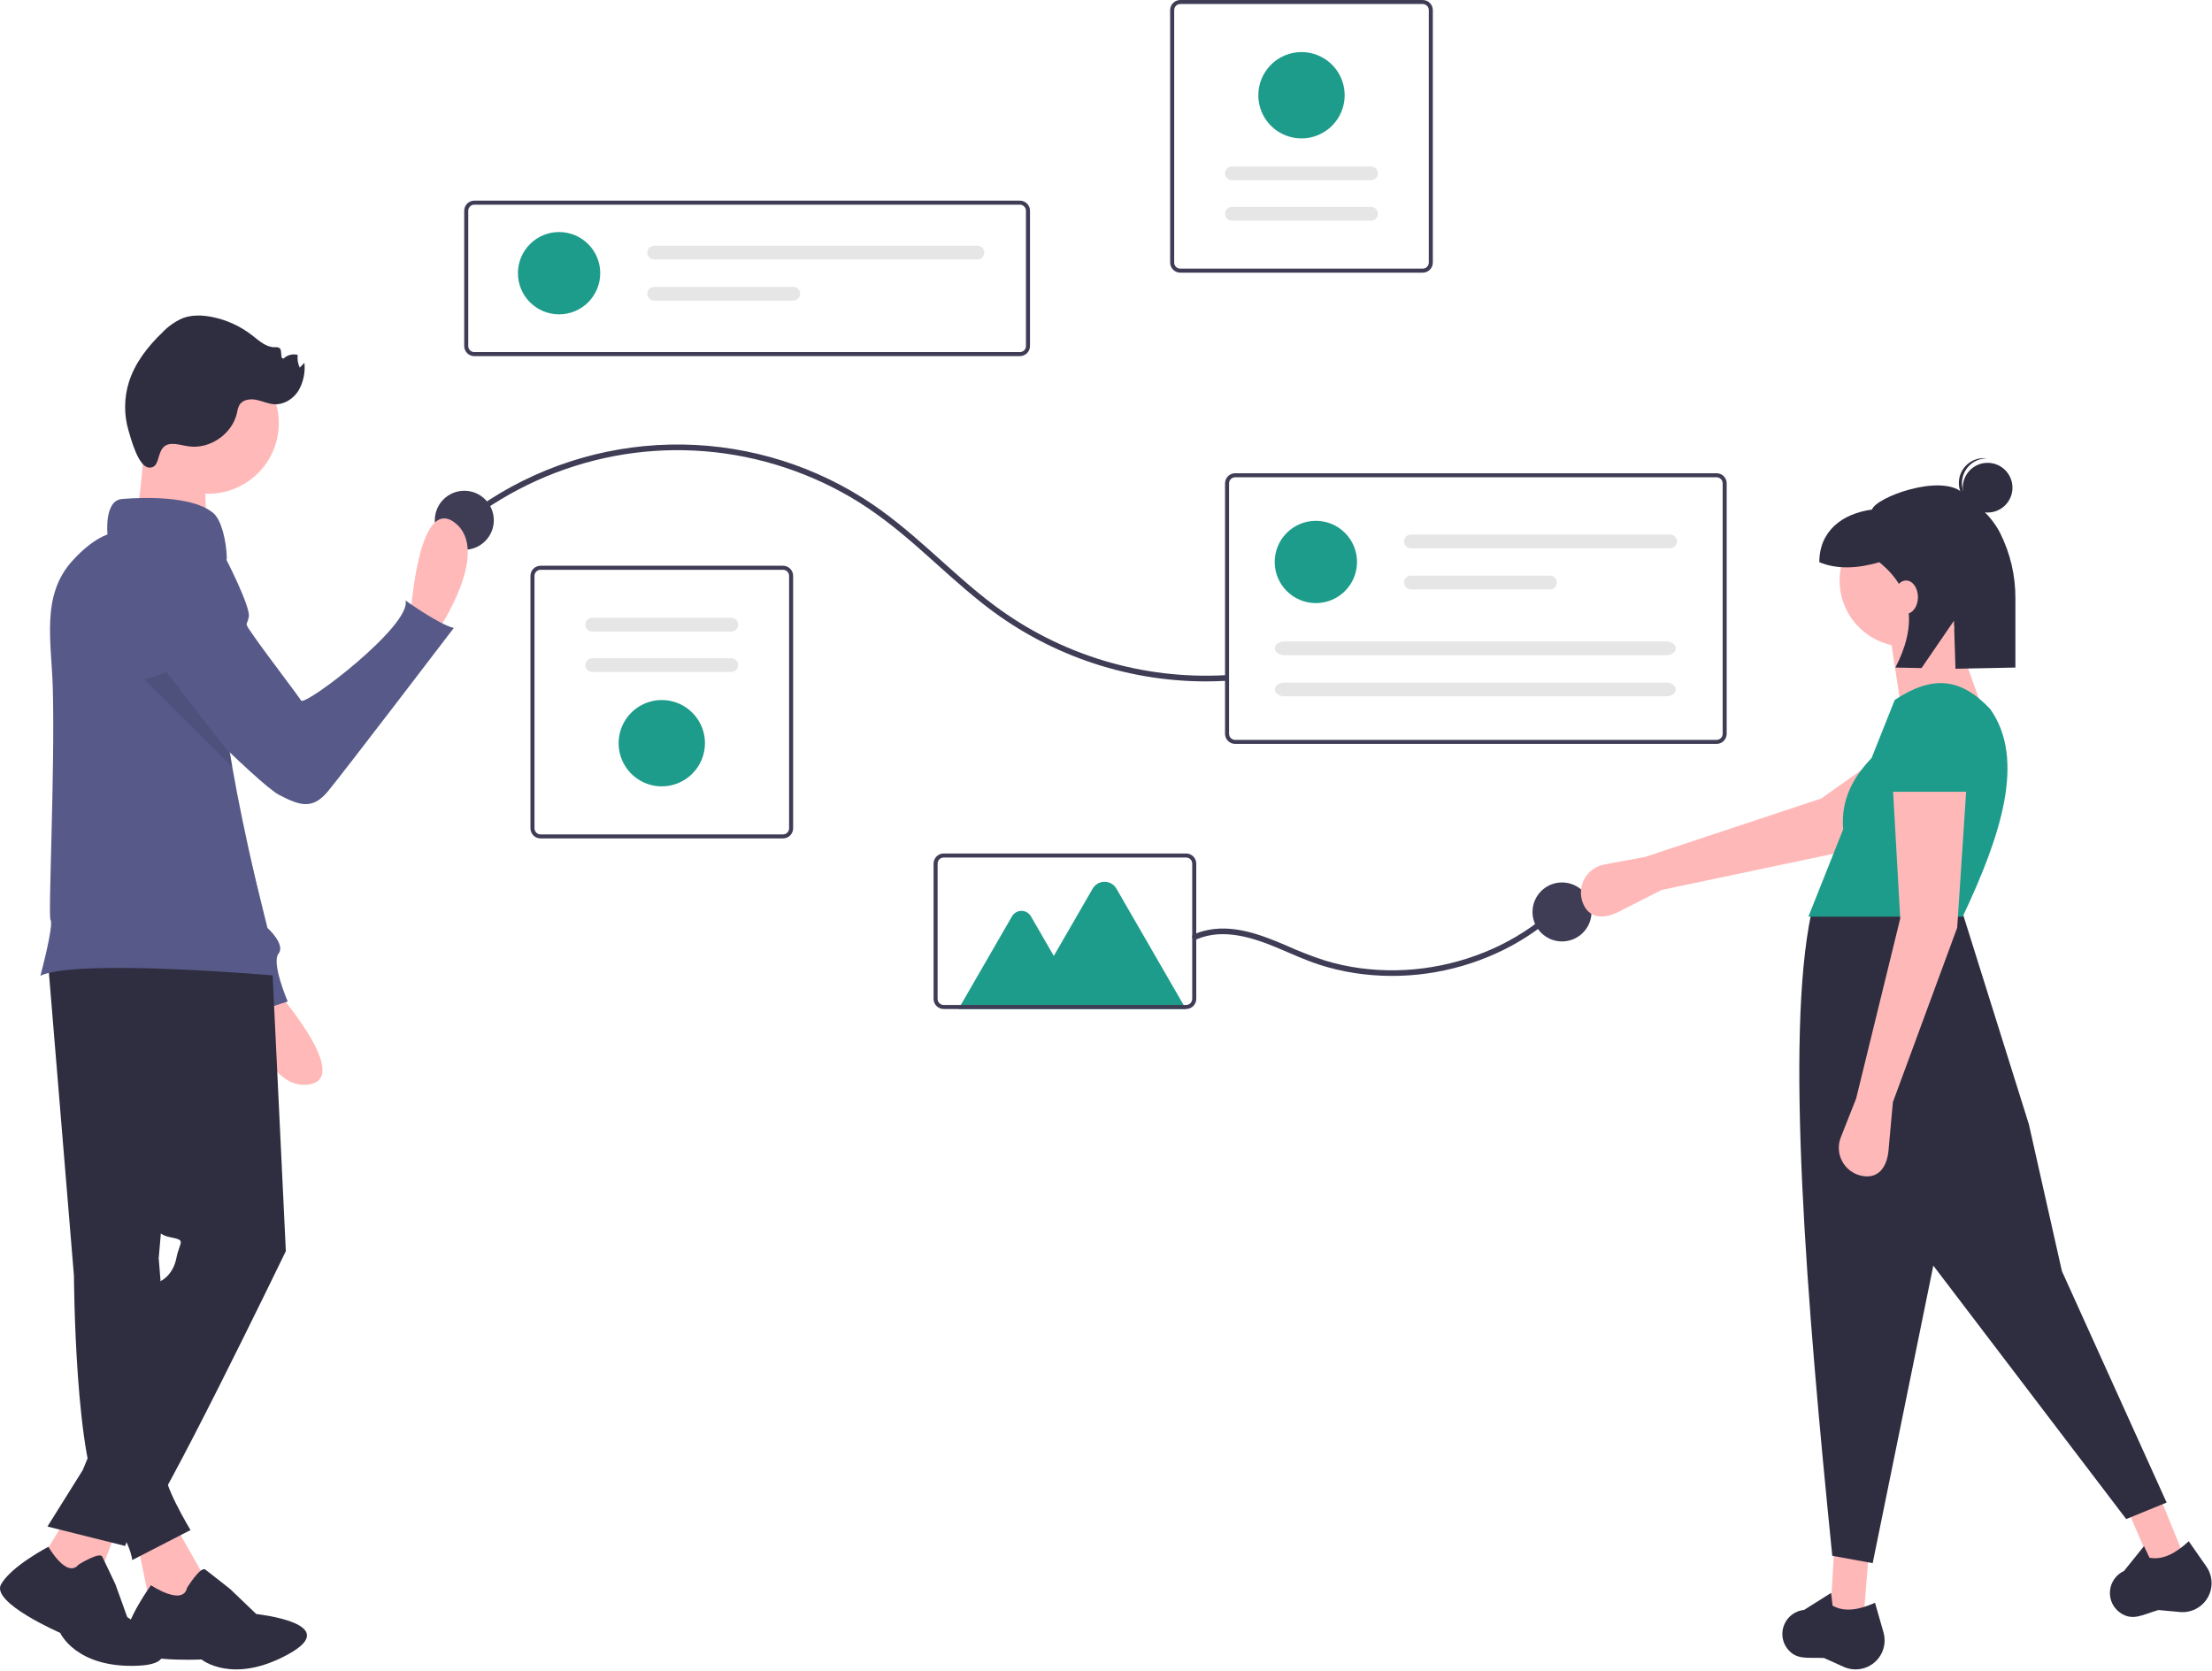 <svg width="966" height="730" viewBox="0 0 966 730" fill="none" xmlns="http://www.w3.org/2000/svg">
<g clip-path="url(#clip0_121_60)">
<path d="M445.394 155.565H207.136C205.967 155.563 204.845 155.098 204.018 154.271C203.191 153.444 202.726 152.322 202.724 151.152V92.051C202.726 90.881 203.191 89.76 204.018 88.933C204.845 88.106 205.967 87.64 207.136 87.639H445.394C446.563 87.64 447.685 88.106 448.512 88.933C449.339 89.76 449.804 90.881 449.806 92.051V151.152C449.804 152.322 449.339 153.444 448.512 154.271C447.685 155.098 446.563 155.563 445.394 155.565ZM207.136 89.404C206.435 89.404 205.762 89.684 205.265 90.18C204.769 90.676 204.49 91.349 204.489 92.051V151.152C204.49 151.854 204.769 152.527 205.265 153.024C205.762 153.52 206.435 153.799 207.136 153.8H445.394C446.095 153.799 446.768 153.52 447.265 153.024C447.761 152.527 448.04 151.854 448.041 151.152V92.051C448.04 91.349 447.761 90.676 447.265 90.18C446.768 89.684 446.095 89.404 445.394 89.404L207.136 89.404Z" fill="#3F3D56"/>
<path d="M244.157 137.307C254.083 137.307 262.13 129.26 262.13 119.334C262.13 109.408 254.083 101.361 244.157 101.361C234.231 101.361 226.184 109.408 226.184 119.334C226.184 129.26 234.231 137.307 244.157 137.307Z" fill="#1E9C8B"/>
<path d="M285.665 107.352C284.871 107.352 284.109 107.668 283.547 108.23C282.986 108.791 282.67 109.553 282.67 110.348C282.67 111.142 282.986 111.904 283.547 112.466C284.109 113.028 284.871 113.343 285.665 113.343H426.88C427.675 113.343 428.437 113.028 428.998 112.466C429.56 111.904 429.876 111.142 429.876 110.348C429.876 109.553 429.56 108.791 428.998 108.23C428.437 107.668 427.675 107.352 426.88 107.352H285.665Z" fill="#E6E6E6"/>
<path d="M285.665 125.325C284.871 125.325 284.109 125.641 283.547 126.203C282.986 126.764 282.67 127.526 282.67 128.321C282.67 129.115 282.986 129.877 283.547 130.439C284.109 131.001 284.871 131.316 285.665 131.316H346.431C346.824 131.317 347.215 131.24 347.579 131.09C347.943 130.939 348.274 130.719 348.552 130.441C348.831 130.162 349.052 129.832 349.203 129.468C349.354 129.104 349.432 128.714 349.432 128.321C349.432 127.927 349.354 127.537 349.203 127.173C349.052 126.809 348.831 126.479 348.552 126.201C348.274 125.922 347.943 125.702 347.579 125.552C347.215 125.401 346.824 125.324 346.431 125.325H285.665Z" fill="#E6E6E6"/>
<path d="M341.957 366.234H236.064C234.895 366.233 233.773 365.768 232.946 364.94C232.119 364.113 231.654 362.992 231.652 361.822V251.54C231.654 250.37 232.119 249.248 232.946 248.421C233.773 247.594 234.895 247.129 236.064 247.127H341.957C343.126 247.129 344.248 247.594 345.075 248.421C345.902 249.248 346.367 250.37 346.369 251.54V361.822C346.367 362.992 345.902 364.113 345.075 364.94C344.248 365.768 343.126 366.233 341.957 366.234ZM236.064 248.892C235.363 248.893 234.69 249.172 234.193 249.669C233.697 250.165 233.418 250.838 233.417 251.54V361.822C233.418 362.524 233.697 363.197 234.193 363.693C234.69 364.189 235.363 364.469 236.064 364.469H341.957C342.659 364.469 343.331 364.189 343.828 363.693C344.324 363.197 344.603 362.524 344.604 361.822V251.54C344.603 250.838 344.324 250.165 343.828 249.669C343.331 249.172 342.659 248.893 341.957 248.892H236.064Z" fill="#3F3D56"/>
<path d="M258.628 269.87C257.833 269.87 257.072 270.185 256.51 270.747C255.948 271.309 255.632 272.071 255.632 272.865C255.632 273.66 255.948 274.421 256.51 274.983C257.072 275.545 257.833 275.861 258.628 275.861H319.393C320.188 275.861 320.95 275.545 321.511 274.983C322.073 274.421 322.389 273.66 322.389 272.865C322.389 272.071 322.073 271.309 321.511 270.747C320.95 270.185 320.188 269.87 319.393 269.87H258.628Z" fill="#E6E6E6"/>
<path d="M258.628 287.518C258.234 287.518 257.844 287.595 257.48 287.745C257.116 287.895 256.785 288.116 256.506 288.394C256.228 288.672 256.006 289.002 255.856 289.366C255.705 289.73 255.627 290.12 255.627 290.514C255.627 290.908 255.705 291.298 255.856 291.661C256.006 292.025 256.228 292.356 256.506 292.634C256.785 292.912 257.116 293.133 257.48 293.283C257.844 293.433 258.234 293.51 258.628 293.509H319.393C320.188 293.509 320.95 293.194 321.511 292.632C322.073 292.07 322.389 291.308 322.389 290.514C322.389 289.719 322.073 288.957 321.511 288.396C320.95 287.834 320.188 287.518 319.393 287.518H258.628Z" fill="#E6E6E6"/>
<path d="M289.011 343.492C285.282 343.492 281.636 342.386 278.535 340.314C275.435 338.242 273.018 335.298 271.591 331.852C270.164 328.407 269.79 324.616 270.518 320.958C271.246 317.301 273.041 313.941 275.678 311.304C278.315 308.667 281.675 306.872 285.332 306.144C288.99 305.417 292.781 305.79 296.226 307.217C299.672 308.644 302.616 311.061 304.688 314.162C306.76 317.262 307.866 320.908 307.866 324.637C307.86 329.636 305.872 334.428 302.337 337.963C298.802 341.498 294.01 343.486 289.011 343.492Z" fill="#1E9C8B"/>
<path d="M515.426 0H621.318C622.488 0.001 623.609 0.467 624.436 1.294C625.264 2.121 625.729 3.242 625.73 4.412V114.695C625.729 115.864 625.264 116.986 624.436 117.813C623.609 118.64 622.488 119.105 621.318 119.107H515.426C514.256 119.105 513.135 118.64 512.307 117.813C511.48 116.986 511.015 115.864 511.014 114.695V4.412C511.015 3.242 511.48 2.121 512.307 1.294C513.135 0.467 514.256 0.001 515.426 0ZM621.318 117.342C622.02 117.341 622.693 117.062 623.189 116.566C623.685 116.069 623.965 115.397 623.965 114.695V4.412C623.965 3.71 623.685 3.037 623.189 2.541C622.693 2.045 622.02 1.766 621.318 1.765H515.426C514.724 1.766 514.051 2.045 513.555 2.541C513.058 3.037 512.779 3.71 512.778 4.412V114.695C512.779 115.397 513.058 116.069 513.555 116.566C514.051 117.062 514.724 117.341 515.426 117.342H621.318Z" fill="#3F3D56"/>
<path d="M598.755 96.365C599.549 96.365 600.311 96.049 600.873 95.487C601.434 94.925 601.75 94.163 601.75 93.369C601.75 92.575 601.434 91.813 600.873 91.251C600.311 90.689 599.549 90.374 598.755 90.374H537.989C537.195 90.374 536.433 90.689 535.871 91.251C535.309 91.813 534.994 92.575 534.994 93.369C534.994 94.163 535.309 94.925 535.871 95.487C536.433 96.049 537.195 96.365 537.989 96.365H598.755Z" fill="#E6E6E6"/>
<path d="M598.755 78.716C599.549 78.716 600.311 78.4 600.873 77.838C601.434 77.277 601.75 76.515 601.75 75.72C601.75 74.926 601.434 74.164 600.873 73.602C600.311 73.04 599.549 72.725 598.755 72.725H537.989C537.195 72.725 536.433 73.04 535.871 73.602C535.309 74.164 534.994 74.926 534.994 75.72C534.994 76.515 535.309 77.277 535.871 77.838C536.433 78.4 537.195 78.716 537.989 78.716H598.755Z" fill="#E6E6E6"/>
<path d="M568.372 22.742C572.101 22.742 575.746 23.848 578.847 25.92C581.948 27.992 584.364 30.936 585.792 34.382C587.219 37.827 587.592 41.618 586.865 45.276C586.137 48.933 584.341 52.293 581.704 54.93C579.067 57.567 575.708 59.363 572.05 60.09C568.393 60.818 564.602 60.444 561.156 59.017C557.711 57.59 554.766 55.173 552.694 52.073C550.622 48.972 549.517 45.327 549.517 41.597C549.522 36.598 551.511 31.806 555.045 28.271C558.58 24.736 563.373 22.748 568.372 22.742Z" fill="#1E9C8B"/>
<path d="M204.085 228.158C222.823 213.645 244.716 203.748 267.99 199.269C291.449 194.798 315.64 196.041 338.518 202.893C350.018 206.317 361.067 211.105 371.43 217.154C381.989 223.326 391.53 230.925 400.71 238.97C410.009 247.12 419.003 255.633 428.711 263.306C456.426 285.46 490.833 297.563 526.315 297.641C529.246 297.646 532.175 297.565 535.102 297.399C536.689 297.311 536.7 294.831 535.102 294.919C498.935 296.911 463.219 286.118 434.207 264.431C424.145 256.907 414.958 248.304 405.579 239.968C396.486 231.886 387.149 224.024 376.833 217.531C351.599 201.634 322.243 193.519 292.426 194.198C262.61 194.878 233.654 204.322 209.171 221.353C206.843 222.971 204.569 224.663 202.332 226.404C201.074 227.383 202.84 229.127 204.085 228.158Z" fill="#3F3D56"/>
<path d="M202.769 240.142C209.885 240.142 215.654 234.373 215.654 227.257C215.654 220.14 209.885 214.371 202.769 214.371C195.652 214.371 189.883 220.14 189.883 227.257C189.883 234.373 195.652 240.142 202.769 240.142Z" fill="#3F3D56"/>
<path d="M682.146 411.231C689.263 411.231 695.032 405.461 695.032 398.345C695.032 391.228 689.263 385.459 682.146 385.459C675.029 385.459 669.26 391.228 669.26 398.345C669.26 405.461 675.029 411.231 682.146 411.231Z" fill="#3F3D56"/>
<path d="M749.652 324.941H539.395C538.225 324.94 537.104 324.475 536.276 323.647C535.449 322.82 534.984 321.699 534.983 320.529V211.129C534.984 209.959 535.449 208.838 536.276 208.011C537.104 207.183 538.225 206.718 539.395 206.717H749.652C750.822 206.718 751.943 207.183 752.77 208.011C753.597 208.838 754.063 209.959 754.064 211.129V320.529C754.063 321.699 753.597 322.82 752.77 323.647C751.943 324.475 750.822 324.94 749.652 324.941ZM539.395 208.482C538.693 208.482 538.02 208.762 537.524 209.258C537.027 209.754 536.748 210.427 536.747 211.129V320.529C536.748 321.231 537.027 321.904 537.524 322.4C538.02 322.896 538.693 323.176 539.395 323.176H749.652C750.354 323.176 751.027 322.896 751.523 322.4C752.019 321.904 752.298 321.231 752.299 320.529V211.129C752.298 210.427 752.019 209.754 751.523 209.258C751.027 208.762 750.354 208.482 749.652 208.482H539.395Z" fill="#3F3D56"/>
<path d="M574.65 263.444C584.576 263.444 592.623 255.397 592.623 245.471C592.623 235.545 584.576 227.499 574.65 227.499C564.724 227.499 556.677 235.545 556.677 245.471C556.677 255.397 564.724 263.444 574.65 263.444Z" fill="#1E9C8B"/>
<path d="M616.159 233.49C615.765 233.489 615.375 233.566 615.011 233.716C614.647 233.866 614.316 234.087 614.037 234.365C613.758 234.643 613.537 234.974 613.386 235.337C613.235 235.701 613.158 236.091 613.158 236.485C613.158 236.879 613.235 237.269 613.386 237.633C613.537 237.996 613.758 238.327 614.037 238.605C614.316 238.883 614.647 239.104 615.011 239.254C615.375 239.404 615.765 239.481 616.159 239.48H729.374C730.168 239.48 730.93 239.165 731.492 238.603C732.054 238.041 732.369 237.279 732.369 236.485C732.369 235.691 732.054 234.929 731.492 234.367C730.93 233.805 730.168 233.49 729.374 233.49H616.159Z" fill="#E6E6E6"/>
<path d="M616.159 251.462C615.765 251.462 615.375 251.539 615.011 251.689C614.647 251.839 614.316 252.06 614.037 252.338C613.758 252.616 613.537 252.946 613.386 253.31C613.235 253.674 613.158 254.064 613.158 254.458C613.158 254.852 613.235 255.242 613.386 255.605C613.537 255.969 613.758 256.3 614.037 256.578C614.316 256.856 614.647 257.077 615.011 257.227C615.375 257.377 615.765 257.454 616.159 257.453H676.924C677.718 257.453 678.48 257.138 679.042 256.576C679.604 256.014 679.919 255.252 679.919 254.458C679.919 253.663 679.604 252.902 679.042 252.34C678.48 251.778 677.718 251.462 676.924 251.462H616.159Z" fill="#E6E6E6"/>
<path d="M560.865 280.196C558.586 280.196 556.732 281.54 556.732 283.191C556.732 284.843 558.586 286.187 560.865 286.187H727.698C729.976 286.187 731.83 284.843 731.83 283.191C731.83 281.54 729.976 280.196 727.698 280.196H560.865Z" fill="#E6E6E6"/>
<path d="M560.865 298.168C558.586 298.168 556.732 299.512 556.732 301.164C556.732 302.815 558.586 304.159 560.865 304.159H727.698C729.976 304.159 731.83 302.815 731.83 301.164C731.83 299.512 729.976 298.168 727.698 298.168H560.865Z" fill="#E6E6E6"/>
<path d="M522.493 410.341C534.355 405.196 547.599 409.682 558.779 414.424C564.537 416.867 570.234 419.474 576.193 421.403C581.206 423.021 586.34 424.238 591.546 425.041C601.994 426.642 612.619 426.707 623.086 425.234C633.605 423.767 643.857 420.786 653.523 416.384C663.135 412.027 672.019 406.219 679.865 399.161C680.863 398.26 681.842 397.337 682.802 396.394C683.943 395.276 682.19 393.523 681.048 394.641C673.493 402.006 664.82 408.129 655.35 412.782C645.92 417.419 635.861 420.651 625.494 422.373C615.093 424.127 604.487 424.31 594.032 422.917C588.816 422.211 583.665 421.092 578.627 419.568C572.841 417.686 567.165 415.481 561.625 412.964C550.34 408.118 537.802 403.372 525.402 406.715C523.981 407.108 522.59 407.604 521.242 408.2C519.782 408.834 521.043 410.97 522.493 410.341Z" fill="#3F3D56"/>
<path d="M517.91 440.752H418.574L441.951 400.261C442.37 399.536 442.973 398.933 443.699 398.514C444.424 398.095 445.247 397.874 446.085 397.874C446.923 397.874 447.747 398.095 448.472 398.514C449.198 398.933 449.801 399.536 450.22 400.261L460.206 417.558L477.186 388.148C477.711 387.239 478.466 386.485 479.374 385.96C480.283 385.435 481.313 385.159 482.363 385.159C483.412 385.159 484.442 385.435 485.351 385.96C486.26 386.485 487.014 387.239 487.539 388.148L517.91 440.752Z" fill="#1E9C8B"/>
<path d="M518.004 440.742H412.112C410.942 440.74 409.82 440.275 408.993 439.448C408.166 438.621 407.701 437.499 407.7 436.33V377.228C407.701 376.058 408.166 374.937 408.993 374.11C409.82 373.283 410.942 372.817 412.112 372.816H518.004C519.174 372.817 520.295 373.283 521.122 374.11C521.949 374.937 522.415 376.058 522.416 377.228V436.33C522.415 437.499 521.949 438.621 521.122 439.448C520.295 440.275 519.174 440.74 518.004 440.742ZM412.112 374.581C411.41 374.582 410.737 374.861 410.241 375.357C409.744 375.853 409.465 376.526 409.464 377.228V436.33C409.465 437.031 409.744 437.704 410.241 438.201C410.737 438.697 411.41 438.976 412.112 438.977H518.004C518.706 438.976 519.379 438.697 519.875 438.201C520.371 437.704 520.65 437.031 520.651 436.33V377.228C520.65 376.526 520.371 375.853 519.875 375.357C519.379 374.861 518.706 374.582 518.004 374.581H412.112Z" fill="#3F3D56"/>
<path d="M725.698 388.726L706.823 398.311C700.086 401.732 693.584 401.147 691.094 394.014C690.502 392.316 690.283 390.51 690.453 388.72C690.623 386.931 691.178 385.198 692.079 383.643C692.981 382.087 694.208 380.745 695.676 379.707C697.145 378.67 698.82 377.962 700.588 377.632L718.527 374.283L795.356 348.793L841.896 315.792L858.957 342.973L805.181 371.991L725.698 388.726Z" fill="#FFB8B8"/>
<path d="M813.808 706.872L799.366 704.465L800.971 677.187H816.215L813.808 706.872Z" fill="#FFB8B8"/>
<path d="M953.968 680.229L939.992 684.589L929.131 659.516L942.738 652.646L953.968 680.229Z" fill="#FFB8B8"/>
<path d="M946.185 656.327L928.535 663.548L844.295 552.832L817.819 682.803L800.169 679.594C788.846 567.542 779.614 453.25 790.942 399.194L856.329 396.386L886.014 491.056L900.455 555.239L946.185 656.327Z" fill="#2F2E41"/>
<path d="M813.013 728.932C810.373 729.498 807.62 729.206 805.158 728.098L796.579 724.237C789.386 723.868 784.488 725.301 780.483 720.074C779.353 718.58 778.644 716.811 778.428 714.95C778.213 713.09 778.499 711.205 779.257 709.493C780.009 707.774 781.205 706.287 782.722 705.183C784.239 704.079 786.022 703.399 787.889 703.212L799.672 695.788L800.29 701.354C805.675 704.405 812.069 703.087 818.844 700.117L822.542 713.061C823.019 714.73 823.148 716.479 822.921 718.2C822.694 719.921 822.116 721.576 821.222 723.065C820.329 724.553 819.139 725.842 817.727 726.851C816.315 727.86 814.71 728.569 813.013 728.932Z" fill="#2F2E41"/>
<path d="M959.687 702.381C957.373 703.774 954.675 704.391 951.986 704.142L942.619 703.277C935.695 705.263 931.528 708.209 926.043 704.566C924.489 703.52 923.243 702.077 922.435 700.387C921.627 698.698 921.286 696.822 921.448 694.956C921.601 693.087 922.249 691.291 923.325 689.755C924.401 688.218 925.867 686.996 927.572 686.214L936.305 675.365L938.697 680.429C944.782 681.565 950.401 678.243 955.844 673.234L963.545 684.275C964.538 685.699 965.228 687.311 965.572 689.013C965.916 690.714 965.907 692.468 965.545 694.165C965.184 695.863 964.477 697.468 963.469 698.882C962.461 700.295 961.174 701.486 959.687 702.381Z" fill="#2F2E41"/>
<path d="M832.26 282.461C848.212 282.461 861.143 269.53 861.143 253.579C861.143 237.628 848.212 224.697 832.26 224.697C816.309 224.697 803.378 237.628 803.378 253.579C803.378 269.53 816.309 282.461 832.26 282.461Z" fill="#FFB8B8"/>
<path d="M867.561 314.553L829.853 306.53L825.04 275.241L851.515 269.625L867.561 314.553Z" fill="#FFB8B8"/>
<path d="M857.131 400.398H789.739L804.929 362.26C803.826 349.137 809.387 339.485 817.348 331.082L827.447 305.728C843.764 294.988 856.066 295.791 869.166 309.739C884.697 331.73 873.946 364.787 857.131 400.398Z" fill="#1E9C8B"/>
<path d="M826.644 481.429L824.728 502.511C824.044 510.036 820.092 515.232 812.726 513.548C810.973 513.147 809.328 512.373 807.902 511.277C806.477 510.182 805.304 508.791 804.466 507.2C803.628 505.61 803.143 503.857 803.045 502.061C802.947 500.266 803.238 498.471 803.898 496.798L810.599 479.824L829.853 401.2L826.644 344.237H858.736L854.724 405.211L826.644 481.429Z" fill="#FFB8B8"/>
<path d="M861.143 345.842H824.237L826.825 321.767C826.995 317.603 828.715 313.654 831.648 310.693C834.582 307.733 838.515 305.977 842.678 305.768C844.883 305.658 847.089 305.986 849.167 306.734C851.244 307.482 853.153 308.634 854.783 310.125C856.412 311.615 857.73 313.414 858.66 315.417C859.59 317.42 860.113 319.587 860.2 321.794L861.143 345.842Z" fill="#1E9C8B"/>
<path d="M868.006 223.881C874.002 223.881 878.862 219.021 878.862 213.025C878.862 207.03 874.002 202.169 868.006 202.169C862.011 202.169 857.15 207.03 857.15 213.025C857.15 219.021 862.011 223.881 868.006 223.881Z" fill="#2F2E41"/>
<path d="M856.82 210.368C856.998 207.613 858.22 205.03 860.236 203.145C862.252 201.26 864.911 200.214 867.671 200.221C867.447 200.193 867.225 200.158 866.996 200.143C864.124 199.96 861.296 200.925 859.136 202.826C856.975 204.727 855.657 207.409 855.472 210.281C855.288 213.153 856.251 215.981 858.151 218.143C860.051 220.305 862.731 221.624 865.603 221.811C865.832 221.825 866.056 221.82 866.282 221.82C863.544 221.473 861.041 220.096 859.283 217.968C857.525 215.84 856.644 213.122 856.82 210.368Z" fill="#2F2E41"/>
<path d="M856.759 215.003C847.077 206.971 819.307 217.18 817.515 222.579C804.422 224.364 794.509 232.002 794.509 245.585C802.293 248.774 811.146 248.381 820.716 245.585C835.971 258.017 837.017 273.645 827.739 291.596L839.153 291.824L853.301 271.146L853.977 292.12L880.141 291.596V261.539C880.225 251.545 877.925 241.675 873.431 232.749C869.354 224.828 863.027 220.203 856.759 215.003Z" fill="#2F2E41"/>
<path d="M832.396 268.108C835.263 268.108 837.587 264.854 837.587 260.84C837.587 256.826 835.263 253.572 832.396 253.572C829.529 253.572 827.204 256.826 827.204 260.84C827.204 264.854 829.529 268.108 832.396 268.108Z" fill="#FFB8B8"/>
<path d="M179.195 270.062C179.195 270.062 182.32 215.972 198.543 228.263C214.767 240.554 191.458 275.079 191.458 275.079L179.195 270.062Z" fill="#FFB9B9"/>
<path d="M118.836 430.507C118.836 430.507 154.874 470.964 134.711 473.745C114.549 476.526 106.618 435.632 106.618 435.632L118.836 430.507Z" fill="#FFB9B9"/>
<path d="M71.81 239.002C76.333 240.192 80.403 242.692 83.51 246.189C86.617 249.685 88.622 254.021 89.273 258.652L100.736 340.244L116.806 405.328C116.806 405.328 124.841 412.559 121.627 416.577C118.413 420.594 125.645 437.468 125.645 437.468L105.557 443.896C105.557 443.896 103.146 427.022 99.129 426.219C95.598 425.512 56.074 319.93 46.547 294.352C45.234 290.825 44.491 288.819 44.491 288.819C44.491 288.819 46.098 234.984 71.81 239.002Z" fill="#575A89"/>
<path d="M75.479 664.492L87.817 686.357C97.372 706.756 88.881 710.462 65.454 700.35L60.114 674.532L75.479 664.492Z" fill="#FFB9B9"/>
<path d="M81.704 693.552C81.704 693.552 87.561 684.015 89.68 685.612C91.799 687.208 100.536 694.125 100.536 694.125L111.918 705.026C111.918 705.026 150.371 709.091 125.937 722.564C101.503 736.038 88 724.866 88 724.866C88 724.866 53.778 726.646 54.33 717.098C54.882 707.55 65.919 692.444 65.919 692.444C65.919 692.444 79.829 701.77 81.704 693.552Z" fill="#2F2E41"/>
<path d="M20.727 417.339L32.295 557.302C32.295 557.302 32.68 640.972 45.019 657.166C57.357 673.36 57.742 681.457 57.742 681.457L83.19 668.347C83.19 668.347 70.081 646.503 72.78 643.159C74.444 641.038 75.628 638.582 76.25 635.959L69.31 549.591L82.419 399.217L20.727 417.339Z" fill="#2F2E41"/>
<path d="M52.344 664.492L41.548 693.024L17.064 682.788L29.981 661.407L52.344 664.492Z" fill="#FFB9B9"/>
<path d="M34.333 683.414C34.333 683.414 43.516 677.675 44.664 679.97C45.812 682.266 50.403 692.023 50.403 692.023L55.569 706.371C55.569 706.371 87.134 726.458 60.16 727.606C33.185 728.754 26.299 713.258 26.299 713.258C26.299 713.258 -4.119 700.057 0.472 692.023C5.063 683.988 21.133 675.654 21.133 675.654C21.133 675.654 29.168 689.727 34.333 683.414Z" fill="#2F2E41"/>
<path d="M118.663 417.724L124.832 546.506C124.832 546.506 68.539 662.949 62.369 666.034C60.531 666.983 58.902 668.291 57.577 669.88C56.253 671.47 55.26 673.308 54.658 675.288L20.727 666.805L36.15 642.128L70.081 559.615C70.081 559.615 75.479 557.302 77.021 549.59C78.564 541.879 81.648 541.879 73.937 540.337C66.225 538.794 66.225 531.083 66.225 531.083L40.777 413.868L118.663 417.724Z" fill="#2F2E41"/>
<path d="M121.35 189.779C124.078 172.963 112.659 157.119 95.843 154.39C79.027 151.661 63.183 163.081 60.454 179.897C57.725 196.712 69.145 212.556 85.961 215.285C102.777 218.014 118.621 206.594 121.35 189.779Z" fill="#FFB9B9"/>
<path d="M63.526 186.765C63.526 186.765 61.213 226.094 58.128 229.95C55.044 233.805 90.516 233.034 90.516 233.034C90.516 233.034 88.203 199.875 90.516 196.79C92.83 193.706 63.526 186.765 63.526 186.765Z" fill="#FFB9B9"/>
<path d="M120.974 426.208C120.974 426.208 33.834 418.498 17.644 426.208C17.644 426.208 23.604 404.098 22.064 401.788C20.944 400.098 24.034 337.118 23.064 300.788C22.514 280.288 17.784 260.268 31.534 245.048C36.214 239.878 41.434 235.538 46.944 233.418C46.944 233.418 45.404 218.768 53.114 217.998C53.114 217.998 82.424 214.908 93.214 224.168C96.664 227.108 98.834 236.068 99.064 243.788C93.724 270.048 95.614 299.188 100.514 329.418C100.814 331.338 101.144 333.268 101.474 335.198C106.674 365.178 114.534 396.088 120.974 426.208Z" fill="#575A89"/>
<path d="M74.787 193.927C77.396 193.771 79.943 194.653 82.534 194.997C91.802 196.227 101.444 189.502 103.49 180.379C103.654 179.164 104.016 177.984 104.562 176.886C105.989 174.557 109.237 174.113 111.915 174.649C114.593 175.184 117.132 176.438 119.859 176.581C124.07 176.802 128.113 174.209 130.357 170.639C132.478 166.956 133.379 162.697 132.933 158.471L130.915 160.59C130.094 158.854 129.778 156.923 130.001 155.017C128.931 154.732 127.806 154.726 126.733 155.001C125.661 155.275 124.677 155.82 123.875 156.584C122.095 156.774 123.439 153.283 122.116 152.076C121.473 151.681 120.707 151.537 119.964 151.673C116.177 151.71 113.114 148.813 110.13 146.482C104.96 142.451 98.914 139.693 92.48 138.431C88.204 137.597 83.657 137.463 79.602 139.055C76.329 140.525 73.374 142.621 70.905 145.225C64.556 151.329 58.934 158.502 56.293 166.905C54.146 173.787 54.085 181.151 56.118 188.068C57.183 191.66 60.39 203.962 65.086 204.248C70.986 204.608 67.444 194.365 74.787 193.927Z" fill="#2F2E41"/>
<path d="M87.555 242.788L98.606 243.972C98.606 243.972 109.455 265.018 108.667 269.408C107.879 273.798 106.163 271.133 111.046 278.156C115.929 285.18 129.784 303.335 131.499 306C133.215 308.665 179.988 272.978 177.08 262.286C177.08 262.286 191.852 272.883 198.181 274.294C198.181 274.294 149.978 337.512 143.26 345.602C136.543 353.693 131.137 352.031 121.906 347.234C112.674 342.437 65.973 294.59 65.973 294.59L87.555 242.788Z" fill="#575A89"/>
<path opacity="0.1" d="M101.474 335.198L63.064 296.788L72.784 293.618L100.514 329.418C100.814 331.338 101.144 333.268 101.474 335.198Z" fill="black"/>
</g>
<defs>
<clipPath id="clip0_121_60">
<rect width="965.825" height="729.214" fill="white"/>
</clipPath>
</defs>
</svg>
